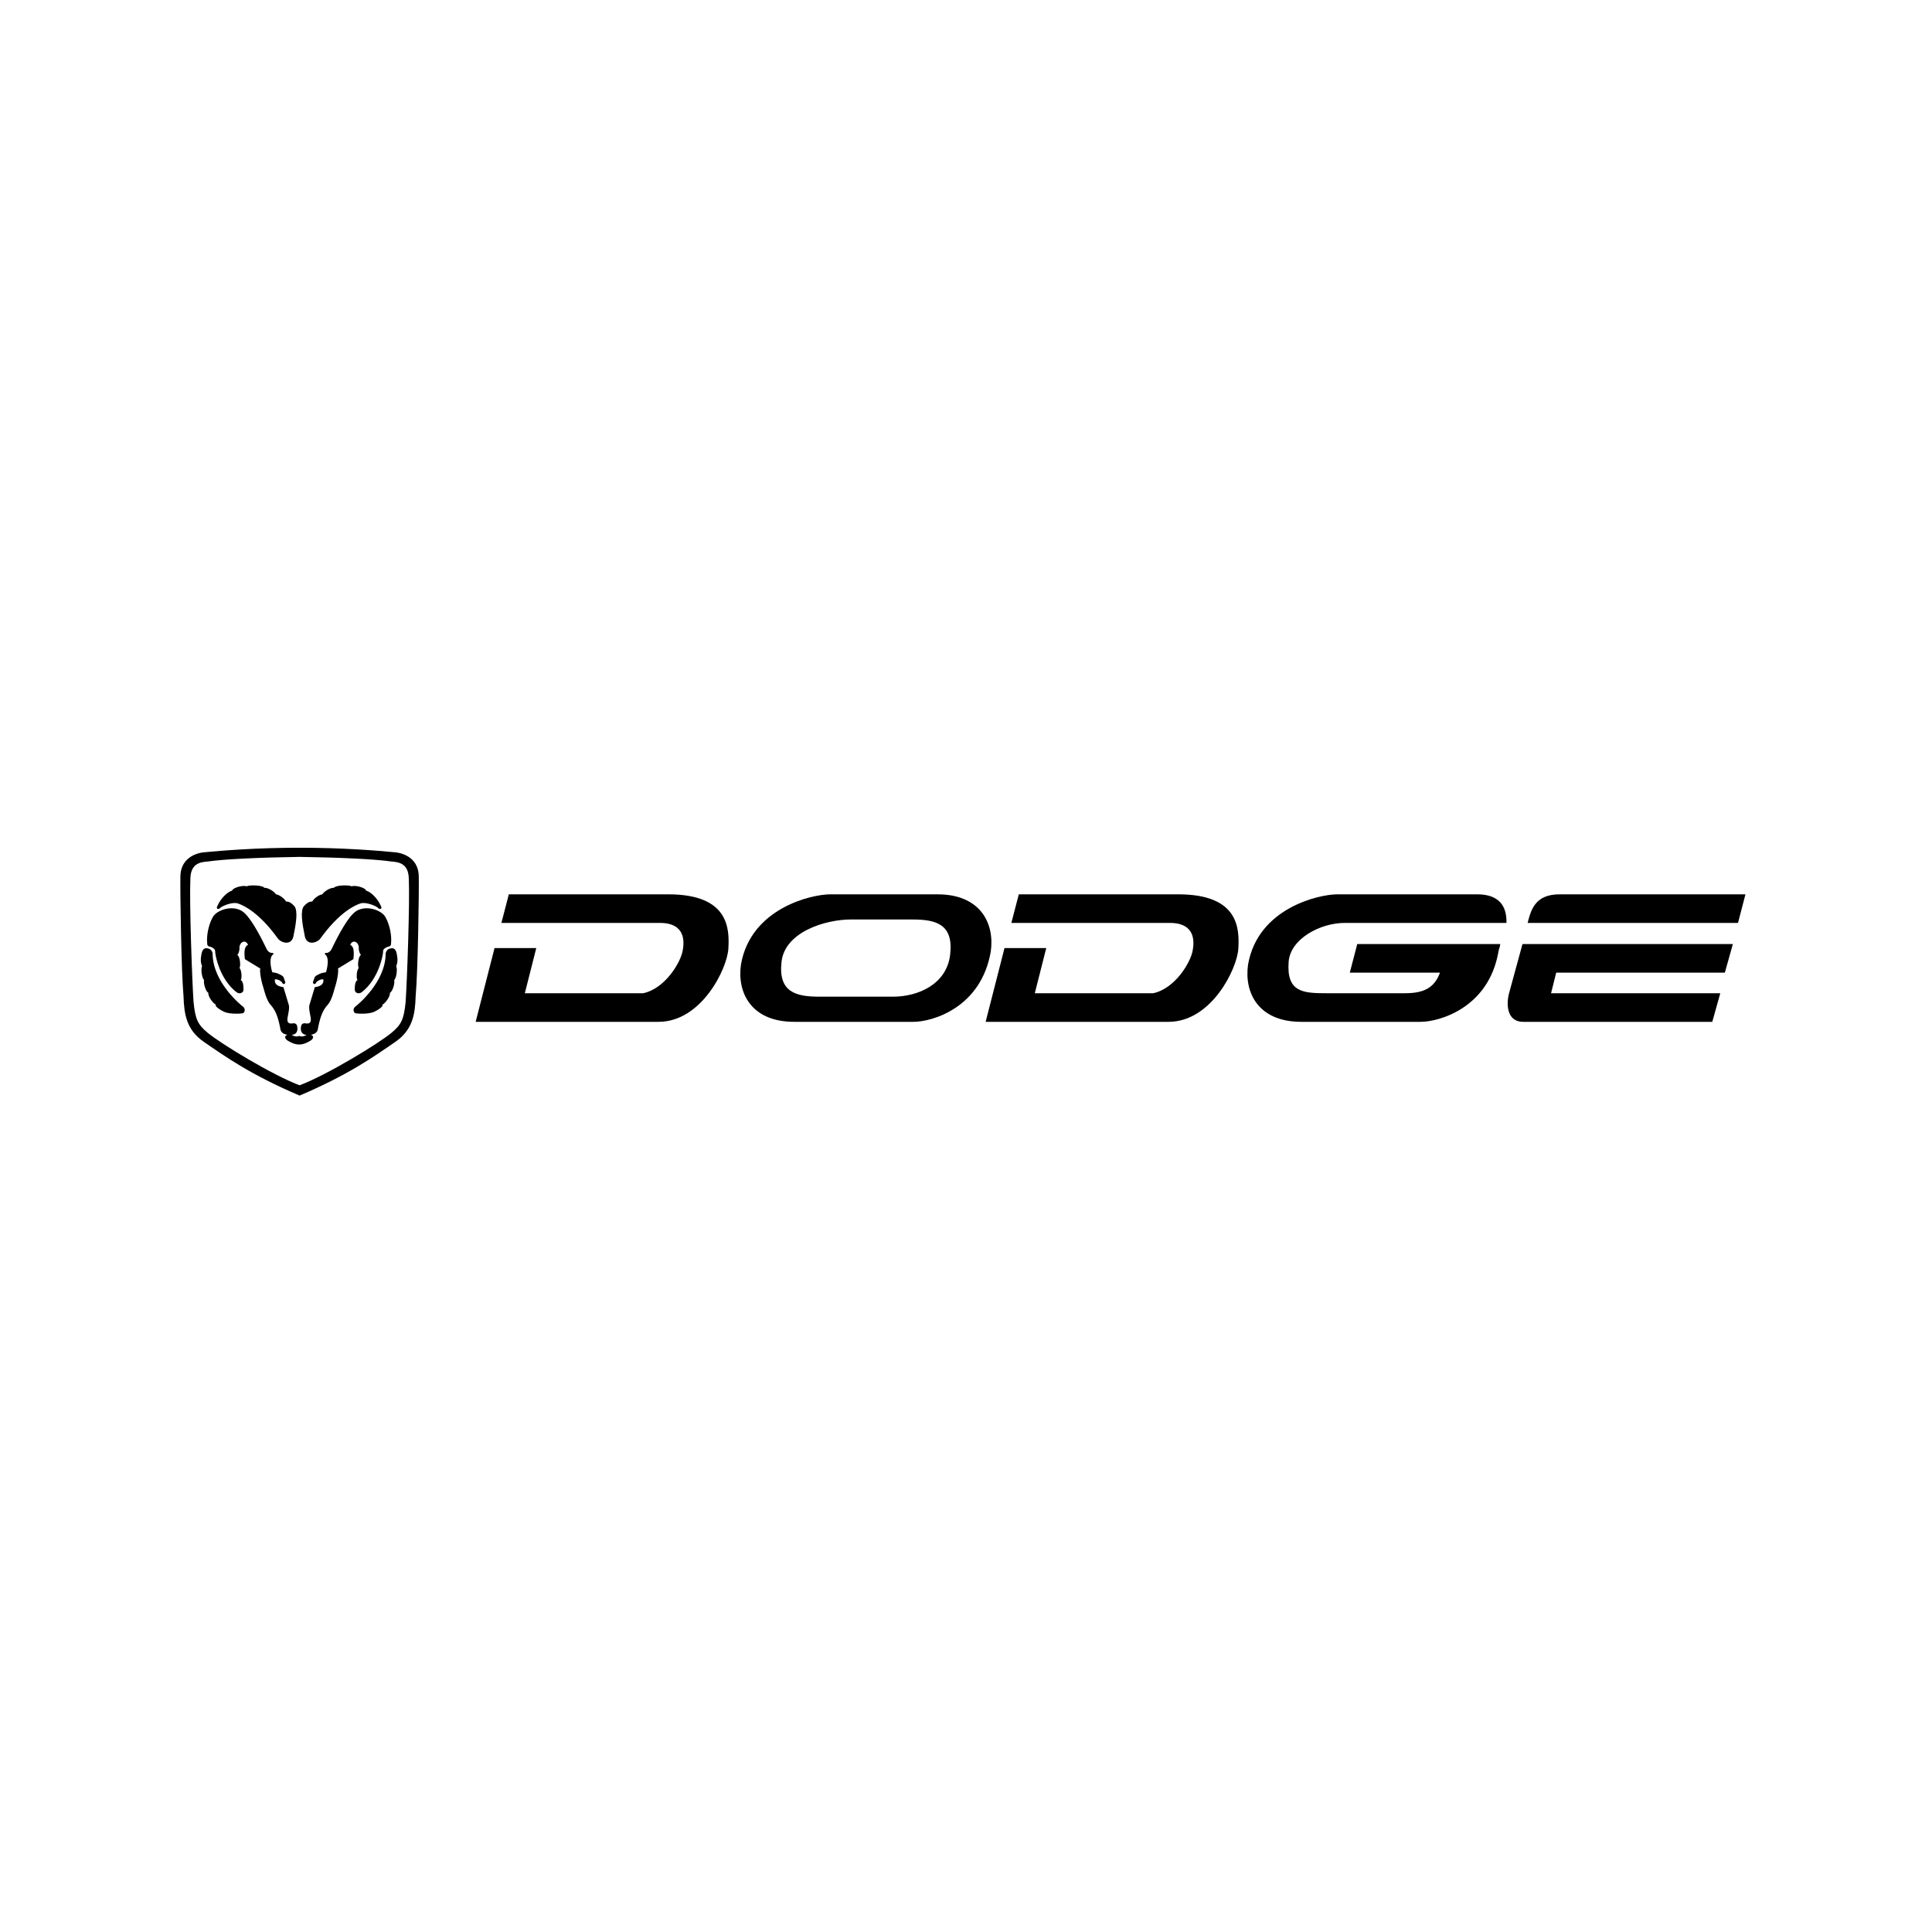 <?xml version="1.0" encoding="UTF-8" standalone="no"?>
<svg
   xmlns:dc="http://purl.org/dc/elements/1.1/"
   xmlns:cc="http://creativecommons.org/ns#"
   xmlns:rdf="http://www.w3.org/1999/02/22-rdf-syntax-ns#"
   xmlns:svg="http://www.w3.org/2000/svg"
   xmlns="http://www.w3.org/2000/svg"
   xmlns:sodipodi="http://sodipodi.sourceforge.net/DTD/sodipodi-0.dtd"
   xmlns:inkscape="http://www.inkscape.org/namespaces/inkscape"
   id="svg825"
   version="1.1"
   viewBox="0 0 317.5 317.5"
   height="1200"
   width="1200"
   sodipodi:docname="DODGE_01_V1.svg"
   inkscape:version="0.92.4 (5da689c313, 2019-01-14)">
  <sodipodi:namedview
     pagecolor="#ffffff"
     bordercolor="#666666"
     borderopacity="1"
     objecttolerance="10"
     gridtolerance="10"
     guidetolerance="10"
     inkscape:pageopacity="0"
     inkscape:pageshadow="2"
     inkscape:window-width="1920"
     inkscape:window-height="976"
     id="namedview634"
     showgrid="false"
     inkscape:zoom="0.19666667"
     inkscape:cx="600"
     inkscape:cy="600"
     inkscape:window-x="1912"
     inkscape:window-y="-8"
     inkscape:window-maximized="1"
     inkscape:current-layer="svg825" />
  <defs
     id="defs819">
    <path
       id="a"
       d="M-96.986-127.216h789.247V969.106H-96.986z" />
    <path
       id="d"
       d="M-96.986-127.216h789.247V969.106H-96.986z" />
    <radialGradient
       gradientUnits="userSpaceOnUse"
       gradientTransform="matrix(1,0,0,0.508,4458.79,-385.786)"
       r="623.715"
       cy="1124.903"
       cx="-4308.92"
       id="a-4">
      <stop
         id="stop4"
         stop-color="#00082e"
         offset="0" />
      <stop
         id="stop6"
         stop-color="#000a30"
         offset=".155" />
      <stop
         id="stop8"
         stop-color="#010f39"
         offset=".242" />
      <stop
         id="stop10"
         stop-color="#011946"
         offset=".312" />
      <stop
         id="stop12"
         stop-color="#02275a"
         offset=".373" />
      <stop
         id="stop14"
         stop-color="#03346c"
         offset=".414" />
      <stop
         id="stop16"
         stop-color="#0b4f87"
         offset=".439" />
      <stop
         id="stop18"
         stop-color="#1676af"
         offset=".48" />
      <stop
         id="stop20"
         stop-color="#1c8ec7"
         offset=".513" />
      <stop
         id="stop22"
         stop-color="#1f97d0"
         offset=".533" />
      <stop
         id="stop24"
         stop-color="#1f97d0"
         offset="1" />
    </radialGradient>
    <linearGradient
       gradientTransform="matrix(0,-33.761,-33.761,0,13239.004,-178060.94)"
       y2="387.685"
       x2="-5274.415"
       y1="387.685"
       x1="-5277.681"
       gradientUnits="userSpaceOnUse"
       id="b-4">
      <stop
         id="stop29"
         stop-color="#00082e"
         offset="0" />
      <stop
         id="stop31"
         stop-color="#010a30"
         offset=".321" />
      <stop
         id="stop33"
         stop-color="#030f39"
         offset=".501" />
      <stop
         id="stop35"
         stop-color="#071846"
         offset=".647" />
      <stop
         id="stop37"
         stop-color="#0d245a"
         offset=".773" />
      <stop
         id="stop39"
         stop-color="#0f2961"
         offset=".809" />
      <stop
         id="stop41"
         stop-color="#0b386e"
         offset=".839" />
      <stop
         id="stop43"
         stop-color="#054e83"
         offset=".896" />
      <stop
         id="stop45"
         stop-color="#015b90"
         offset=".951" />
      <stop
         id="stop47"
         stop-color="#006094"
         offset="1" />
    </linearGradient>
    <linearGradient
       gradientTransform="matrix(0,-33.761,33.761,0,13239.518,-178060.98)"
       y2="387.647"
       x2="-5274.414"
       y1="387.647"
       x1="-5277.683"
       gradientUnits="userSpaceOnUse"
       id="c-6">
      <stop
         id="stop52"
         stop-color="#00082e"
         offset="0" />
      <stop
         id="stop54"
         stop-color="#010a30"
         offset=".321" />
      <stop
         id="stop56"
         stop-color="#030f39"
         offset=".501" />
      <stop
         id="stop58"
         stop-color="#071846"
         offset=".647" />
      <stop
         id="stop60"
         stop-color="#0d245a"
         offset=".773" />
      <stop
         id="stop62"
         stop-color="#0f2961"
         offset=".809" />
      <stop
         id="stop64"
         stop-color="#0b386e"
         offset=".839" />
      <stop
         id="stop66"
         stop-color="#054e83"
         offset=".896" />
      <stop
         id="stop68"
         stop-color="#015b90"
         offset=".951" />
      <stop
         id="stop70"
         stop-color="#006094"
         offset="1" />
    </linearGradient>
    <linearGradient
       gradientTransform="matrix(0,-23.735,-23.735,0,9283.99,-125376.77)"
       y2="383.751"
       x2="-5283.136"
       y1="383.751"
       x1="-5286.4"
       gradientUnits="userSpaceOnUse"
       id="d-9">
      <stop
         id="stop75"
         stop-color="#00082e"
         offset="0" />
      <stop
         id="stop77"
         stop-color="#010a30"
         offset=".321" />
      <stop
         id="stop79"
         stop-color="#030f39"
         offset=".501" />
      <stop
         id="stop81"
         stop-color="#071846"
         offset=".647" />
      <stop
         id="stop83"
         stop-color="#0d245a"
         offset=".773" />
      <stop
         id="stop85"
         stop-color="#0f2961"
         offset=".809" />
      <stop
         id="stop87"
         stop-color="#0b386e"
         offset=".839" />
      <stop
         id="stop89"
         stop-color="#054e83"
         offset=".896" />
      <stop
         id="stop91"
         stop-color="#015b90"
         offset=".951" />
      <stop
         id="stop93"
         stop-color="#006094"
         offset="1" />
    </linearGradient>
    <linearGradient
       gradientTransform="matrix(0,-23.681,-23.681,0,9272.605,-125092.44)"
       y2="382.766"
       x2="-5283.215"
       y1="382.766"
       x1="-5286.465"
       gradientUnits="userSpaceOnUse"
       id="e-3">
      <stop
         id="stop98"
         stop-color="#00082e"
         offset="0" />
      <stop
         id="stop100"
         stop-color="#010a30"
         offset=".321" />
      <stop
         id="stop102"
         stop-color="#030f39"
         offset=".501" />
      <stop
         id="stop104"
         stop-color="#071846"
         offset=".647" />
      <stop
         id="stop106"
         stop-color="#0d245a"
         offset=".773" />
      <stop
         id="stop108"
         stop-color="#0f2961"
         offset=".809" />
      <stop
         id="stop110"
         stop-color="#0b386e"
         offset=".839" />
      <stop
         id="stop112"
         stop-color="#054e83"
         offset=".896" />
      <stop
         id="stop114"
         stop-color="#015b90"
         offset=".951" />
      <stop
         id="stop116"
         stop-color="#006094"
         offset="1" />
    </linearGradient>
    <linearGradient
       gradientTransform="matrix(0,-23.681,-23.681,0,9273.978,-125091.39)"
       y2="382.627"
       x2="-5283.222"
       y1="382.627"
       x1="-5286.456"
       gradientUnits="userSpaceOnUse"
       id="f-7">
      <stop
         id="stop121"
         stop-color="#00082e"
         offset="0" />
      <stop
         id="stop123"
         stop-color="#010a30"
         offset=".321" />
      <stop
         id="stop125"
         stop-color="#030f39"
         offset=".501" />
      <stop
         id="stop127"
         stop-color="#071846"
         offset=".647" />
      <stop
         id="stop129"
         stop-color="#0d245a"
         offset=".773" />
      <stop
         id="stop131"
         stop-color="#0f2961"
         offset=".809" />
      <stop
         id="stop133"
         stop-color="#0b386e"
         offset=".839" />
      <stop
         id="stop135"
         stop-color="#054e83"
         offset=".896" />
      <stop
         id="stop137"
         stop-color="#015b90"
         offset=".951" />
      <stop
         id="stop139"
         stop-color="#006094"
         offset="1" />
    </linearGradient>
    <linearGradient
       gradientTransform="matrix(0,-23.696,-23.696,0,9266.934,-125171.26)"
       y2="383.887"
       x2="-5283.18"
       y1="383.887"
       x1="-5286.457"
       gradientUnits="userSpaceOnUse"
       id="g-2">
      <stop
         id="stop144"
         stop-color="#00082e"
         offset="0" />
      <stop
         id="stop146"
         stop-color="#010a30"
         offset=".321" />
      <stop
         id="stop148"
         stop-color="#030f39"
         offset=".501" />
      <stop
         id="stop150"
         stop-color="#071846"
         offset=".647" />
      <stop
         id="stop152"
         stop-color="#0d245a"
         offset=".773" />
      <stop
         id="stop154"
         stop-color="#0f2961"
         offset=".809" />
      <stop
         id="stop156"
         stop-color="#0b386e"
         offset=".839" />
      <stop
         id="stop158"
         stop-color="#054e83"
         offset=".896" />
      <stop
         id="stop160"
         stop-color="#015b90"
         offset=".951" />
      <stop
         id="stop162"
         stop-color="#006094"
         offset="1" />
    </linearGradient>
    <linearGradient
       gradientTransform="matrix(0,-23.712,-23.712,0,9282.72,-125256.41)"
       y2="382.995"
       x2="-5283.167"
       y1="382.995"
       x1="-5286.429"
       gradientUnits="userSpaceOnUse"
       id="h-5">
      <stop
         id="stop167"
         stop-color="#00082e"
         offset="0" />
      <stop
         id="stop169"
         stop-color="#010a30"
         offset=".321" />
      <stop
         id="stop171"
         stop-color="#030f39"
         offset=".501" />
      <stop
         id="stop173"
         stop-color="#071846"
         offset=".647" />
      <stop
         id="stop175"
         stop-color="#0d245a"
         offset=".773" />
      <stop
         id="stop177"
         stop-color="#0f2961"
         offset=".809" />
      <stop
         id="stop179"
         stop-color="#0b386e"
         offset=".839" />
      <stop
         id="stop181"
         stop-color="#054e83"
         offset=".896" />
      <stop
         id="stop183"
         stop-color="#015b90"
         offset=".951" />
      <stop
         id="stop185"
         stop-color="#006094"
         offset="1" />
    </linearGradient>
    <linearGradient
       gradientTransform="matrix(0,-23.659,-23.659,0,9240.934,-124973.14)"
       y2="384.929"
       x2="-5283.231"
       y1="384.929"
       x1="-5286.497"
       gradientUnits="userSpaceOnUse"
       id="i-3">
      <stop
         id="stop190"
         stop-color="#00082e"
         offset="0" />
      <stop
         id="stop192"
         stop-color="#010a30"
         offset=".321" />
      <stop
         id="stop194"
         stop-color="#030f39"
         offset=".501" />
      <stop
         id="stop196"
         stop-color="#071846"
         offset=".647" />
      <stop
         id="stop198"
         stop-color="#0d245a"
         offset=".773" />
      <stop
         id="stop200"
         stop-color="#0f2961"
         offset=".809" />
      <stop
         id="stop202"
         stop-color="#0b386e"
         offset=".839" />
      <stop
         id="stop204"
         stop-color="#054e83"
         offset=".896" />
      <stop
         id="stop206"
         stop-color="#015b90"
         offset=".951" />
      <stop
         id="stop208"
         stop-color="#006094"
         offset="1" />
    </linearGradient>
    <linearGradient
       gradientTransform="matrix(0,-23.687,-23.687,0,9262.28,-125120.83)"
       y2="383.964"
       x2="-5283.195"
       y1="383.964"
       x1="-5286.463"
       gradientUnits="userSpaceOnUse"
       id="j-4">
      <stop
         id="stop213"
         stop-color="#00082e"
         offset="0" />
      <stop
         id="stop215"
         stop-color="#010a30"
         offset=".321" />
      <stop
         id="stop217"
         stop-color="#030f39"
         offset=".501" />
      <stop
         id="stop219"
         stop-color="#071846"
         offset=".647" />
      <stop
         id="stop221"
         stop-color="#0d245a"
         offset=".773" />
      <stop
         id="stop223"
         stop-color="#0f2961"
         offset=".809" />
      <stop
         id="stop225"
         stop-color="#0b386e"
         offset=".839" />
      <stop
         id="stop227"
         stop-color="#054e83"
         offset=".896" />
      <stop
         id="stop229"
         stop-color="#015b90"
         offset=".951" />
      <stop
         id="stop231"
         stop-color="#006094"
         offset="1" />
    </linearGradient>
    <linearGradient
       gradientTransform="matrix(0,-23.887,-23.887,0,9354.098,-126175.59)"
       y2="382.868"
       x2="-5282.945"
       y1="382.868"
       x1="-5286.21"
       gradientUnits="userSpaceOnUse"
       id="k-0">
      <stop
         id="stop236"
         stop-color="#00082e"
         offset="0" />
      <stop
         id="stop238"
         stop-color="#010a30"
         offset=".321" />
      <stop
         id="stop240"
         stop-color="#030f39"
         offset=".501" />
      <stop
         id="stop242"
         stop-color="#071846"
         offset=".647" />
      <stop
         id="stop244"
         stop-color="#0d245a"
         offset=".773" />
      <stop
         id="stop246"
         stop-color="#0f2961"
         offset=".809" />
      <stop
         id="stop248"
         stop-color="#0b386e"
         offset=".839" />
      <stop
         id="stop250"
         stop-color="#054e83"
         offset=".896" />
      <stop
         id="stop252"
         stop-color="#015b90"
         offset=".951" />
      <stop
         id="stop254"
         stop-color="#006094"
         offset="1" />
    </linearGradient>
    <linearGradient
       gradientTransform="matrix(0,-23.827,-23.827,0,9322.35,-125860.21)"
       y2="383.603"
       x2="-5283.023"
       y1="383.603"
       x1="-5286.288"
       gradientUnits="userSpaceOnUse"
       id="l-3">
      <stop
         id="stop259"
         stop-color="#00082e"
         offset="0" />
      <stop
         id="stop261"
         stop-color="#010a30"
         offset=".321" />
      <stop
         id="stop263"
         stop-color="#030f39"
         offset=".501" />
      <stop
         id="stop265"
         stop-color="#071846"
         offset=".647" />
      <stop
         id="stop267"
         stop-color="#0d245a"
         offset=".773" />
      <stop
         id="stop269"
         stop-color="#0f2961"
         offset=".809" />
      <stop
         id="stop271"
         stop-color="#0b386e"
         offset=".839" />
      <stop
         id="stop273"
         stop-color="#054e83"
         offset=".896" />
      <stop
         id="stop275"
         stop-color="#015b90"
         offset=".951" />
      <stop
         id="stop277"
         stop-color="#006094"
         offset="1" />
    </linearGradient>
    <linearGradient
       gradientTransform="matrix(0,-23.665,-23.665,0,9270.94,-125005.19)"
       y2="382.286"
       x2="-5283.226"
       y1="382.286"
       x1="-5286.492"
       gradientUnits="userSpaceOnUse"
       id="m-3">
      <stop
         id="stop282"
         stop-color="#00082e"
         offset="0" />
      <stop
         id="stop284"
         stop-color="#010a30"
         offset=".321" />
      <stop
         id="stop286"
         stop-color="#030f39"
         offset=".501" />
      <stop
         id="stop288"
         stop-color="#071846"
         offset=".647" />
      <stop
         id="stop290"
         stop-color="#0d245a"
         offset=".773" />
      <stop
         id="stop292"
         stop-color="#0f2961"
         offset=".809" />
      <stop
         id="stop294"
         stop-color="#0b386e"
         offset=".839" />
      <stop
         id="stop296"
         stop-color="#054e83"
         offset=".896" />
      <stop
         id="stop298"
         stop-color="#015b90"
         offset=".951" />
      <stop
         id="stop300"
         stop-color="#006094"
         offset="1" />
    </linearGradient>
    <linearGradient
       gradientTransform="matrix(0,-23.691,-23.691,0,9258.602,-125144.48)"
       y2="384.488"
       x2="-5283.189"
       y1="384.488"
       x1="-5286.46"
       gradientUnits="userSpaceOnUse"
       id="n-8">
      <stop
         id="stop305"
         stop-color="#00082e"
         offset="0" />
      <stop
         id="stop307"
         stop-color="#010a30"
         offset=".321" />
      <stop
         id="stop309"
         stop-color="#030f39"
         offset=".501" />
      <stop
         id="stop311"
         stop-color="#071846"
         offset=".647" />
      <stop
         id="stop313"
         stop-color="#0d245a"
         offset=".773" />
      <stop
         id="stop315"
         stop-color="#0f2961"
         offset=".809" />
      <stop
         id="stop317"
         stop-color="#0b386e"
         offset=".839" />
      <stop
         id="stop319"
         stop-color="#054e83"
         offset=".896" />
      <stop
         id="stop321"
         stop-color="#015b90"
         offset=".951" />
      <stop
         id="stop323"
         stop-color="#006094"
         offset="1" />
    </linearGradient>
    <linearGradient
       gradientTransform="matrix(0,-23.682,-23.682,0,9251.416,-125098.23)"
       y2="384.837"
       x2="-5283.205"
       y1="384.837"
       x1="-5286.469"
       gradientUnits="userSpaceOnUse"
       id="o-6">
      <stop
         id="stop328"
         stop-color="#00082e"
         offset="0" />
      <stop
         id="stop330"
         stop-color="#010a30"
         offset=".321" />
      <stop
         id="stop332"
         stop-color="#030f39"
         offset=".501" />
      <stop
         id="stop334"
         stop-color="#071846"
         offset=".647" />
      <stop
         id="stop336"
         stop-color="#0d245a"
         offset=".773" />
      <stop
         id="stop338"
         stop-color="#0f2961"
         offset=".809" />
      <stop
         id="stop340"
         stop-color="#0b386e"
         offset=".839" />
      <stop
         id="stop342"
         stop-color="#054e83"
         offset=".896" />
      <stop
         id="stop344"
         stop-color="#015b90"
         offset=".951" />
      <stop
         id="stop346"
         stop-color="#006094"
         offset="1" />
    </linearGradient>
    <linearGradient
       gradientTransform="matrix(0,-23.663,-23.663,0,9225.805,-124995.2)"
       y2="386.54"
       x2="-5283.226"
       y1="386.54"
       x1="-5286.495"
       gradientUnits="userSpaceOnUse"
       id="p-7">
      <stop
         id="stop351"
         stop-color="#00082e"
         offset="0" />
      <stop
         id="stop353"
         stop-color="#010a30"
         offset=".321" />
      <stop
         id="stop355"
         stop-color="#030f39"
         offset=".501" />
      <stop
         id="stop357"
         stop-color="#071846"
         offset=".647" />
      <stop
         id="stop359"
         stop-color="#0d245a"
         offset=".773" />
      <stop
         id="stop361"
         stop-color="#0f2961"
         offset=".809" />
      <stop
         id="stop363"
         stop-color="#0b386e"
         offset=".839" />
      <stop
         id="stop365"
         stop-color="#054e83"
         offset=".896" />
      <stop
         id="stop367"
         stop-color="#015b90"
         offset=".951" />
      <stop
         id="stop369"
         stop-color="#006094"
         offset="1" />
    </linearGradient>
    <linearGradient
       gradientTransform="matrix(0,-23.887,-23.887,0,9324.986,-126172.88)"
       y2="385.616"
       x2="-5282.95"
       y1="385.616"
       x1="-5286.219"
       gradientUnits="userSpaceOnUse"
       id="q-8">
      <stop
         id="stop374"
         stop-color="#00082e"
         offset="0" />
      <stop
         id="stop376"
         stop-color="#010a30"
         offset=".321" />
      <stop
         id="stop378"
         stop-color="#030f39"
         offset=".501" />
      <stop
         id="stop380"
         stop-color="#071846"
         offset=".647" />
      <stop
         id="stop382"
         stop-color="#0d245a"
         offset=".773" />
      <stop
         id="stop384"
         stop-color="#0f2961"
         offset=".809" />
      <stop
         id="stop386"
         stop-color="#0b386e"
         offset=".839" />
      <stop
         id="stop388"
         stop-color="#054e83"
         offset=".896" />
      <stop
         id="stop390"
         stop-color="#015b90"
         offset=".951" />
      <stop
         id="stop392"
         stop-color="#006094"
         offset="1" />
    </linearGradient>
    <linearGradient
       gradientTransform="matrix(0,-23.676,-23.676,0,9238.438,-125063.52)"
       y2="385.825"
       x2="-5283.209"
       y1="385.825"
       x1="-5286.477"
       gradientUnits="userSpaceOnUse"
       id="r-7">
      <stop
         id="stop397"
         stop-color="#00082e"
         offset="0" />
      <stop
         id="stop399"
         stop-color="#010a30"
         offset=".321" />
      <stop
         id="stop401"
         stop-color="#030f39"
         offset=".501" />
      <stop
         id="stop403"
         stop-color="#071846"
         offset=".647" />
      <stop
         id="stop405"
         stop-color="#0d245a"
         offset=".773" />
      <stop
         id="stop407"
         stop-color="#0f2961"
         offset=".809" />
      <stop
         id="stop409"
         stop-color="#0b386e"
         offset=".839" />
      <stop
         id="stop411"
         stop-color="#054e83"
         offset=".896" />
      <stop
         id="stop413"
         stop-color="#015b90"
         offset=".951" />
      <stop
         id="stop415"
         stop-color="#006094"
         offset="1" />
    </linearGradient>
    <linearGradient
       gradientTransform="matrix(0,-23.765,-23.765,0,9274.508,-125535.42)"
       y2="385.807"
       x2="-5283.099"
       y1="385.807"
       x1="-5286.366"
       gradientUnits="userSpaceOnUse"
       id="s-8">
      <stop
         id="stop420"
         stop-color="#00082e"
         offset="0" />
      <stop
         id="stop422"
         stop-color="#010a30"
         offset=".321" />
      <stop
         id="stop424"
         stop-color="#030f39"
         offset=".501" />
      <stop
         id="stop426"
         stop-color="#071846"
         offset=".647" />
      <stop
         id="stop428"
         stop-color="#0d245a"
         offset=".773" />
      <stop
         id="stop430"
         stop-color="#0f2961"
         offset=".809" />
      <stop
         id="stop432"
         stop-color="#0b386e"
         offset=".839" />
      <stop
         id="stop434"
         stop-color="#054e83"
         offset=".896" />
      <stop
         id="stop436"
         stop-color="#015b90"
         offset=".951" />
      <stop
         id="stop438"
         stop-color="#006094"
         offset="1" />
    </linearGradient>
    <linearGradient
       gradientTransform="matrix(0,-23.663,-23.663,0,9250.164,-124997.84)"
       y2="384.222"
       x2="-5283.224"
       y1="384.222"
       x1="-5286.496"
       gradientUnits="userSpaceOnUse"
       id="t-5">
      <stop
         id="stop443"
         stop-color="#00082e"
         offset="0" />
      <stop
         id="stop445"
         stop-color="#010a30"
         offset=".321" />
      <stop
         id="stop447"
         stop-color="#030f39"
         offset=".501" />
      <stop
         id="stop449"
         stop-color="#071846"
         offset=".647" />
      <stop
         id="stop451"
         stop-color="#0d245a"
         offset=".773" />
      <stop
         id="stop453"
         stop-color="#0f2961"
         offset=".809" />
      <stop
         id="stop455"
         stop-color="#0b386e"
         offset=".839" />
      <stop
         id="stop457"
         stop-color="#054e83"
         offset=".896" />
      <stop
         id="stop459"
         stop-color="#015b90"
         offset=".951" />
      <stop
         id="stop461"
         stop-color="#006094"
         offset="1" />
    </linearGradient>
    <linearGradient
       gradientTransform="matrix(0,-23.717,-23.717,0,9265.193,-125278.98)"
       y2="384.837"
       x2="-5283.16"
       y1="384.837"
       x1="-5286.426"
       gradientUnits="userSpaceOnUse"
       id="u-6">
      <stop
         id="stop466"
         stop-color="#00082e"
         offset="0" />
      <stop
         id="stop468"
         stop-color="#010a30"
         offset=".321" />
      <stop
         id="stop470"
         stop-color="#030f39"
         offset=".501" />
      <stop
         id="stop472"
         stop-color="#071846"
         offset=".647" />
      <stop
         id="stop474"
         stop-color="#0d245a"
         offset=".773" />
      <stop
         id="stop476"
         stop-color="#0f2961"
         offset=".809" />
      <stop
         id="stop478"
         stop-color="#0b386e"
         offset=".839" />
      <stop
         id="stop480"
         stop-color="#054e83"
         offset=".896" />
      <stop
         id="stop482"
         stop-color="#015b90"
         offset=".951" />
      <stop
         id="stop484"
         stop-color="#006094"
         offset="1" />
    </linearGradient>
    <linearGradient
       gradientTransform="matrix(0,-23.666,-23.666,0,9245.885,-125012.54)"
       y2="384.738"
       x2="-5283.222"
       y1="384.738"
       x1="-5286.49"
       gradientUnits="userSpaceOnUse"
       id="v-8">
      <stop
         id="stop489"
         stop-color="#00082e"
         offset="0" />
      <stop
         id="stop491"
         stop-color="#010a30"
         offset=".321" />
      <stop
         id="stop493"
         stop-color="#030f39"
         offset=".501" />
      <stop
         id="stop495"
         stop-color="#071846"
         offset=".647" />
      <stop
         id="stop497"
         stop-color="#0d245a"
         offset=".773" />
      <stop
         id="stop499"
         stop-color="#0f2961"
         offset=".809" />
      <stop
         id="stop501"
         stop-color="#0b386e"
         offset=".839" />
      <stop
         id="stop503"
         stop-color="#054e83"
         offset=".896" />
      <stop
         id="stop505"
         stop-color="#015b90"
         offset=".951" />
      <stop
         id="stop507"
         stop-color="#006094"
         offset="1" />
    </linearGradient>
    <linearGradient
       gradientTransform="matrix(0,-23.672,-23.672,0,9235.084,-125041.44)"
       y2="385.976"
       x2="-5283.214"
       y1="385.976"
       x1="-5286.489"
       gradientUnits="userSpaceOnUse"
       id="w-3">
      <stop
         id="stop512"
         stop-color="#00082e"
         offset="0" />
      <stop
         id="stop514"
         stop-color="#010a30"
         offset=".321" />
      <stop
         id="stop516"
         stop-color="#030f39"
         offset=".501" />
      <stop
         id="stop518"
         stop-color="#071846"
         offset=".647" />
      <stop
         id="stop520"
         stop-color="#0d245a"
         offset=".773" />
      <stop
         id="stop522"
         stop-color="#0f2961"
         offset=".809" />
      <stop
         id="stop524"
         stop-color="#0b386e"
         offset=".839" />
      <stop
         id="stop526"
         stop-color="#054e83"
         offset=".896" />
      <stop
         id="stop528"
         stop-color="#015b90"
         offset=".951" />
      <stop
         id="stop530"
         stop-color="#006094"
         offset="1" />
    </linearGradient>
    <linearGradient
       gradientTransform="matrix(-10.243,-38.228,-38.228,10.243,-38840.014,-205581.4)"
       y2="394.509"
       x2="-5272.503"
       y1="394.509"
       x1="-5275.769"
       gradientUnits="userSpaceOnUse"
       id="x-3">
      <stop
         id="stop537"
         stop-color="#a5a5a6"
         offset="0" />
      <stop
         id="stop539"
         stop-color="#d7d7d7"
         offset=".35" />
      <stop
         id="stop541"
         stop-color="#d7d7d7"
         offset=".65" />
      <stop
         id="stop543"
         stop-color="#a5a5a6"
         offset="1" />
    </linearGradient>
    <linearGradient
       gradientTransform="translate(4458.79,-474.28)"
       y2="421.667"
       x2="-4285.291"
       y1="546.245"
       x1="-4251.91"
       gradientUnits="userSpaceOnUse"
       id="y-2">
      <stop
         id="stop548"
         stop-color="#a5a5a6"
         offset="0" />
      <stop
         id="stop550"
         stop-color="#d7d7d7"
         offset=".35" />
      <stop
         id="stop552"
         stop-color="#d7d7d7"
         offset=".65" />
      <stop
         id="stop554"
         stop-color="#a5a5a6"
         offset="1" />
    </linearGradient>
    <clipPath
       id="clip1">
      <path
         d="M 0,902.91 V 990 h 194.531 v -87.09 z m 0,0"
         id="path7" />
    </clipPath>
    <clipPath
       id="clip1-4">
      <path
         id="path7-8"
         d="M 0,902.91 V 990 h 194.531 v -87.09 z m 0,0" />
    </clipPath>
  </defs>
  <g
     transform="translate(0,20.5)"
     id="layer1">
    <rect
       y="-20.5"
       x="0"
       height="317.5"
       width="317.5"
       id="rect1370"
       style="opacity:1;fill:#ffffff;fill-opacity:1;fill-rule:evenodd;stroke:none;stroke-width:0.879;stroke-linejoin:round;stroke-miterlimit:10;stroke-dasharray:none;stroke-opacity:1" />
  </g>
  <g
     style="display:inline"
     id="layer6">
    <g
       transform="translate(2.646,1.058)"
       id="g2337">
      <path
         style="clip-rule:evenodd;fill-rule:evenodd;stroke-width:5.188"
         d="m 175.799,521.723 c -27.299,0 -48.041,1.774 -59.387,2.838 -6.381,0.711 -14.713,4.606 -14.531,15.6 -0.176,7.803 0.53,58.146 1.951,73.746 0.353,10.998 1.774,20.742 12.586,28.191 13.613,9.375 29.074,20.39 59.387,33.328 30.313,-12.939 45.772,-23.954 59.385,-33.328 10.812,-7.45 12.233,-17.198 12.586,-28.191 1.416,-15.6 2.127,-65.949 1.945,-73.746 0.176,-10.993 -8.154,-14.894 -14.535,-15.6 -11.346,-1.064 -32.088,-2.838 -59.387,-2.838 z m 0,5.676 c 24.643,0.353 47.154,1.416 56.73,2.838 4.607,0.353 10.636,1.064 10.988,10.283 0.711,14.894 -1.065,63.815 -1.947,76.754 -1.064,11.175 -2.879,14.267 -8.689,19.148 -7.797,6.557 -40.06,26.236 -57.076,32.617 -17.016,-6.381 -49.287,-26.06 -57.084,-32.617 -5.805,-4.882 -7.62,-7.974 -8.684,-19.148 -0.887,-12.939 -2.662,-61.859 -1.951,-76.754 0.353,-9.219 6.382,-9.93 10.994,-10.283 9.566,-1.421 32.076,-2.485 56.719,-2.838 z m 129.76,23.221 -4.607,17.729 h 98.918 c 15.953,0.353 14.362,12.725 13.475,17.373 -1.416,7.445 -10.988,23.403 -24.461,26.23 h -73.395 l 7.088,-28.004 h -25.879 l -11.703,45.736 h 113.455 c 26.588,0 42.545,-32.97 43.256,-45.385 0.711,-12.415 0.352,-33.68 -37.229,-33.68 z m 199.258,0 c -11.346,0 -49.286,8.508 -55.314,43.609 -2.48,17.379 6.387,35.455 32.975,35.455 h 74.094 c 11.346,0 41.841,-8.513 47.869,-43.609 2.485,-17.374 -6.381,-35.455 -32.975,-35.455 z m 116.998,0 -4.613,17.729 H 716.125 c 15.948,0.353 14.349,12.725 13.467,17.373 -1.416,7.445 -10.993,23.403 -24.461,26.23 h -73.387 l 7.092,-28.004 h -25.889 l -11.693,45.736 h 113.455 c 26.588,0 42.535,-32.97 43.246,-45.385 0.711,-12.415 0.353,-33.68 -37.229,-33.68 z m 197.482,0 c -11.346,0 -49.286,8.508 -55.314,43.609 -2.485,17.379 6.383,35.455 32.971,35.455 h 74.104 c 11.351,0 42.192,-8.513 48.221,-43.609 0.223,-1.536 1.054,-3.078 1.096,-4.613 h -88.672 l -4.613,17.723 h 55.932 c -3.611,9.779 -10.46,12.768 -21.889,12.768 h -48.574 c -14.542,0 -24.813,-0.638 -23.396,-19.496 1.053,-14.184 19.497,-24.107 34.744,-24.107 h 100.334 c 0.358,-13.12 -7.446,-17.729 -18.086,-17.729 z m 137.914,0 c -15.247,0 -17.732,9.573 -19.859,17.729 h 130.477 l 4.611,-17.729 z m -439.633,15.6 h 38.287 c 14.537,0 25.524,2.838 23.396,21.629 -2.127,18.791 -20.211,26.24 -35.453,26.24 h -45.732 c -14.542,0 -25.529,-2.837 -23.402,-21.633 2.132,-18.785 27.657,-26.236 42.904,-26.236 z m 416.594,15.248 -8.514,31.195 c -1.774,7.803 -0.352,17.021 8.867,17.021 h 117.346 l 4.965,-17.732 H 951.889 l 3.191,-12.758 H 1059.668 l 4.965,-17.727 z"
         transform="scale(0.265)"
         id="path2299" />
      <path
         style="clip-rule:evenodd;fill-rule:evenodd;stroke-width:1.373"
         d="m 31.598,154.831 c -0.468,-0.141 -0.938,-0.093 -1.126,0.844 -0.188,0.938 -0.141,1.5 0.093,2.063 -0.235,0.373 -0.048,1.97 0.328,2.251 -0.14,0.469 0.235,1.876 0.704,2.11 -0.093,0.563 0.749,1.738 1.267,1.971 -0.376,0.188 0.911,1.01 1.5,1.22 0.797,0.281 2.204,0.281 2.767,0.188 0.469,0 0.609,-0.751 0.188,-1.078 -0.421,-0.329 -4.877,-3.941 -5.018,-8.536 0.045,-0.423 -0.236,-0.939 -0.704,-1.034 0,0 0.468,0.095 0,0 z m 14.118,-6.988 c -0.375,-0.375 -0.703,-0.751 -1.36,-0.751 -0.281,-0.516 -1.126,-1.126 -1.642,-1.172 -0.281,-0.468 -1.314,-1.126 -1.923,-1.079 -0.235,-0.423 -2.439,-0.516 -2.909,-0.235 -0.423,-0.235 -2.204,0.141 -2.393,0.704 -0.609,0.141 -1.83,1.126 -2.439,2.579 -0.235,0.421 0.235,0.563 0.469,0.281 0.235,-0.281 1.97,-1.079 2.954,-0.749 0.986,0.328 3.518,1.547 6.52,5.721 0.516,0.751 2.251,1.267 2.579,-0.328 0.408,-1.974 0.799,-4.221 0.143,-4.972 0,0 0.656,0.751 0,0 z m 15.713,6.988 c 0.469,-0.141 0.939,-0.093 1.126,0.844 0.188,0.938 0.141,1.5 -0.093,2.063 0.235,0.373 0.047,1.97 -0.328,2.251 0.141,0.469 -0.235,1.876 -0.704,2.11 0.095,0.563 -0.751,1.738 -1.266,1.971 0.375,0.188 -0.911,1.01 -1.5,1.22 -0.797,0.281 -2.204,0.281 -2.767,0.188 -0.469,0 -0.611,-0.751 -0.188,-1.078 0.423,-0.329 4.878,-3.941 5.018,-8.536 -0.048,-0.423 0.233,-0.939 0.703,-1.034 0,0 -0.469,0.095 0,0 z"
         id="path2303" />
      <path
         style="clip-rule:evenodd;fill-rule:evenodd;stroke-width:1.373"
         d="m 46.513,169.183 c 0.469,0.188 0.891,0.048 1.219,-0.188 -0.563,0 -0.938,-0.375 -0.938,-0.984 0,-0.611 0.188,-0.987 0.797,-0.889 0.609,0.091 0.986,-0.096 0.797,-1.08 -0.188,-0.984 -0.281,-1.454 -0.188,-1.922 l 0.891,-2.954 c 0.703,-0.093 1.5,-0.329 1.407,-1.268 -0.423,-0.093 -1.126,0.281 -1.267,0.657 -0.141,0.236 -0.563,0 -0.423,-0.281 l 0.235,-0.657 c 0.093,-0.281 0.421,-0.421 0.609,-0.515 0.188,-0.093 0.469,-0.281 1.267,-0.375 0.235,-0.706 0.563,-2.393 -0.093,-2.909 -0.235,-0.14 -0.048,-0.281 0.188,-0.281 0.235,0 0.563,-0.141 0.797,-0.563 0.233,-0.423 2.158,-4.644 3.753,-6.051 1.594,-1.407 4.409,-0.515 5.112,0.704 0.704,1.22 1.079,3.049 0.939,4.362 0,0.375 -0.188,0.469 -0.421,0.516 a 1.743,1.743 0 0 0 -0.657,0.328 c -0.235,0.188 -0.235,0.423 -0.235,0.609 0,0.187 -0.563,4.268 -3.518,6.565 -0.563,0.377 -1.126,0.048 -1.126,-0.421 0,-0.469 0,-1.359 0.469,-1.595 -0.283,-0.233 -0.141,-1.687 0.188,-1.971 -0.235,-0.328 -0.093,-1.922 0.375,-2.156 -0.235,-0.141 -0.393,-0.846 -0.375,-1.032 0.093,-1.032 -0.984,-1.642 -1.407,-0.609 0.328,0.141 0.751,0.516 0.516,2.344 l -2.533,1.547 c 0.141,0.469 -0.141,1.971 -0.423,2.863 -0.281,0.889 -0.563,2.298 -1.267,3.094 -0.703,0.799 -1.172,1.688 -1.594,3.893 -0.093,0.799 -0.751,0.939 -1.172,1.032 0.657,0.236 0.328,0.751 -0.093,0.987 -0.423,0.233 -1.031,0.608 -1.83,0.608 -0.799,0 -1.407,-0.375 -1.83,-0.608 -0.421,-0.236 -0.749,-0.751 -0.093,-0.987 -0.423,-0.093 -1.079,-0.233 -1.172,-1.032 -0.423,-2.203 -0.891,-3.094 -1.595,-3.893 -0.704,-0.796 -0.986,-2.203 -1.267,-3.094 -0.281,-0.892 -0.563,-2.394 -0.421,-2.863 l -2.534,-1.547 c -0.233,-1.83 0.188,-2.204 0.516,-2.344 -0.423,-1.032 -1.5,-0.423 -1.407,0.609 0.016,0.187 -0.141,0.891 -0.375,1.032 0.468,0.235 0.609,1.828 0.375,2.156 0.328,0.283 0.468,1.738 0.188,1.971 0.469,0.236 0.469,1.126 0.469,1.595 0,0.469 -0.564,0.799 -1.126,0.421 -2.955,-2.298 -3.518,-6.377 -3.518,-6.565 0,-0.188 0,-0.423 -0.235,-0.609 a 1.705,1.705 0 0 0 -0.657,-0.328 c -0.233,-0.047 -0.421,-0.141 -0.421,-0.516 -0.141,-1.314 0.235,-3.142 0.938,-4.362 0.704,-1.219 3.518,-2.111 5.113,-0.704 1.595,1.407 3.518,5.629 3.753,6.051 0.235,0.421 0.563,0.563 0.797,0.563 0.233,0 0.421,0.141 0.187,0.281 -0.656,0.516 -0.328,2.203 -0.093,2.909 0.797,0.093 1.079,0.281 1.266,0.375 0.187,0.093 0.516,0.233 0.609,0.515 l 0.235,0.657 c 0.141,0.281 -0.281,0.517 -0.423,0.281 -0.141,-0.375 -0.844,-0.751 -1.267,-0.657 -0.093,0.939 0.704,1.174 1.407,1.268 l 0.891,2.954 c 0.095,0.469 0,0.939 -0.187,1.922 -0.188,0.984 0.187,1.172 0.797,1.08 0.609,-0.096 0.797,0.279 0.797,0.889 0,0.608 -0.375,0.984 -0.939,0.984 0.328,0.236 0.751,0.376 1.22,0.188 0,0 -0.469,0.188 0,0 z"
         id="path2305" />
      <path
         style="clip-rule:evenodd;fill-rule:evenodd;stroke-width:1.373"
         d="m 47.311,147.843 c 0.375,-0.375 0.703,-0.751 1.36,-0.751 0.281,-0.516 1.126,-1.126 1.642,-1.172 0.281,-0.468 1.314,-1.126 1.923,-1.079 0.235,-0.423 2.439,-0.516 2.909,-0.235 0.423,-0.235 2.203,0.141 2.391,0.704 0.609,0.141 1.83,1.126 2.439,2.579 0.233,0.421 -0.235,0.563 -0.469,0.281 -0.235,-0.281 -1.971,-1.079 -2.955,-0.749 -0.984,0.329 -3.518,1.547 -6.52,5.721 -0.516,0.751 -2.252,1.267 -2.581,-0.328 -0.405,-1.974 -0.796,-4.221 -0.139,-4.972 0,0 -0.657,0.751 0,0 z"
         id="path2307" />
    </g>
  </g>
</svg>
